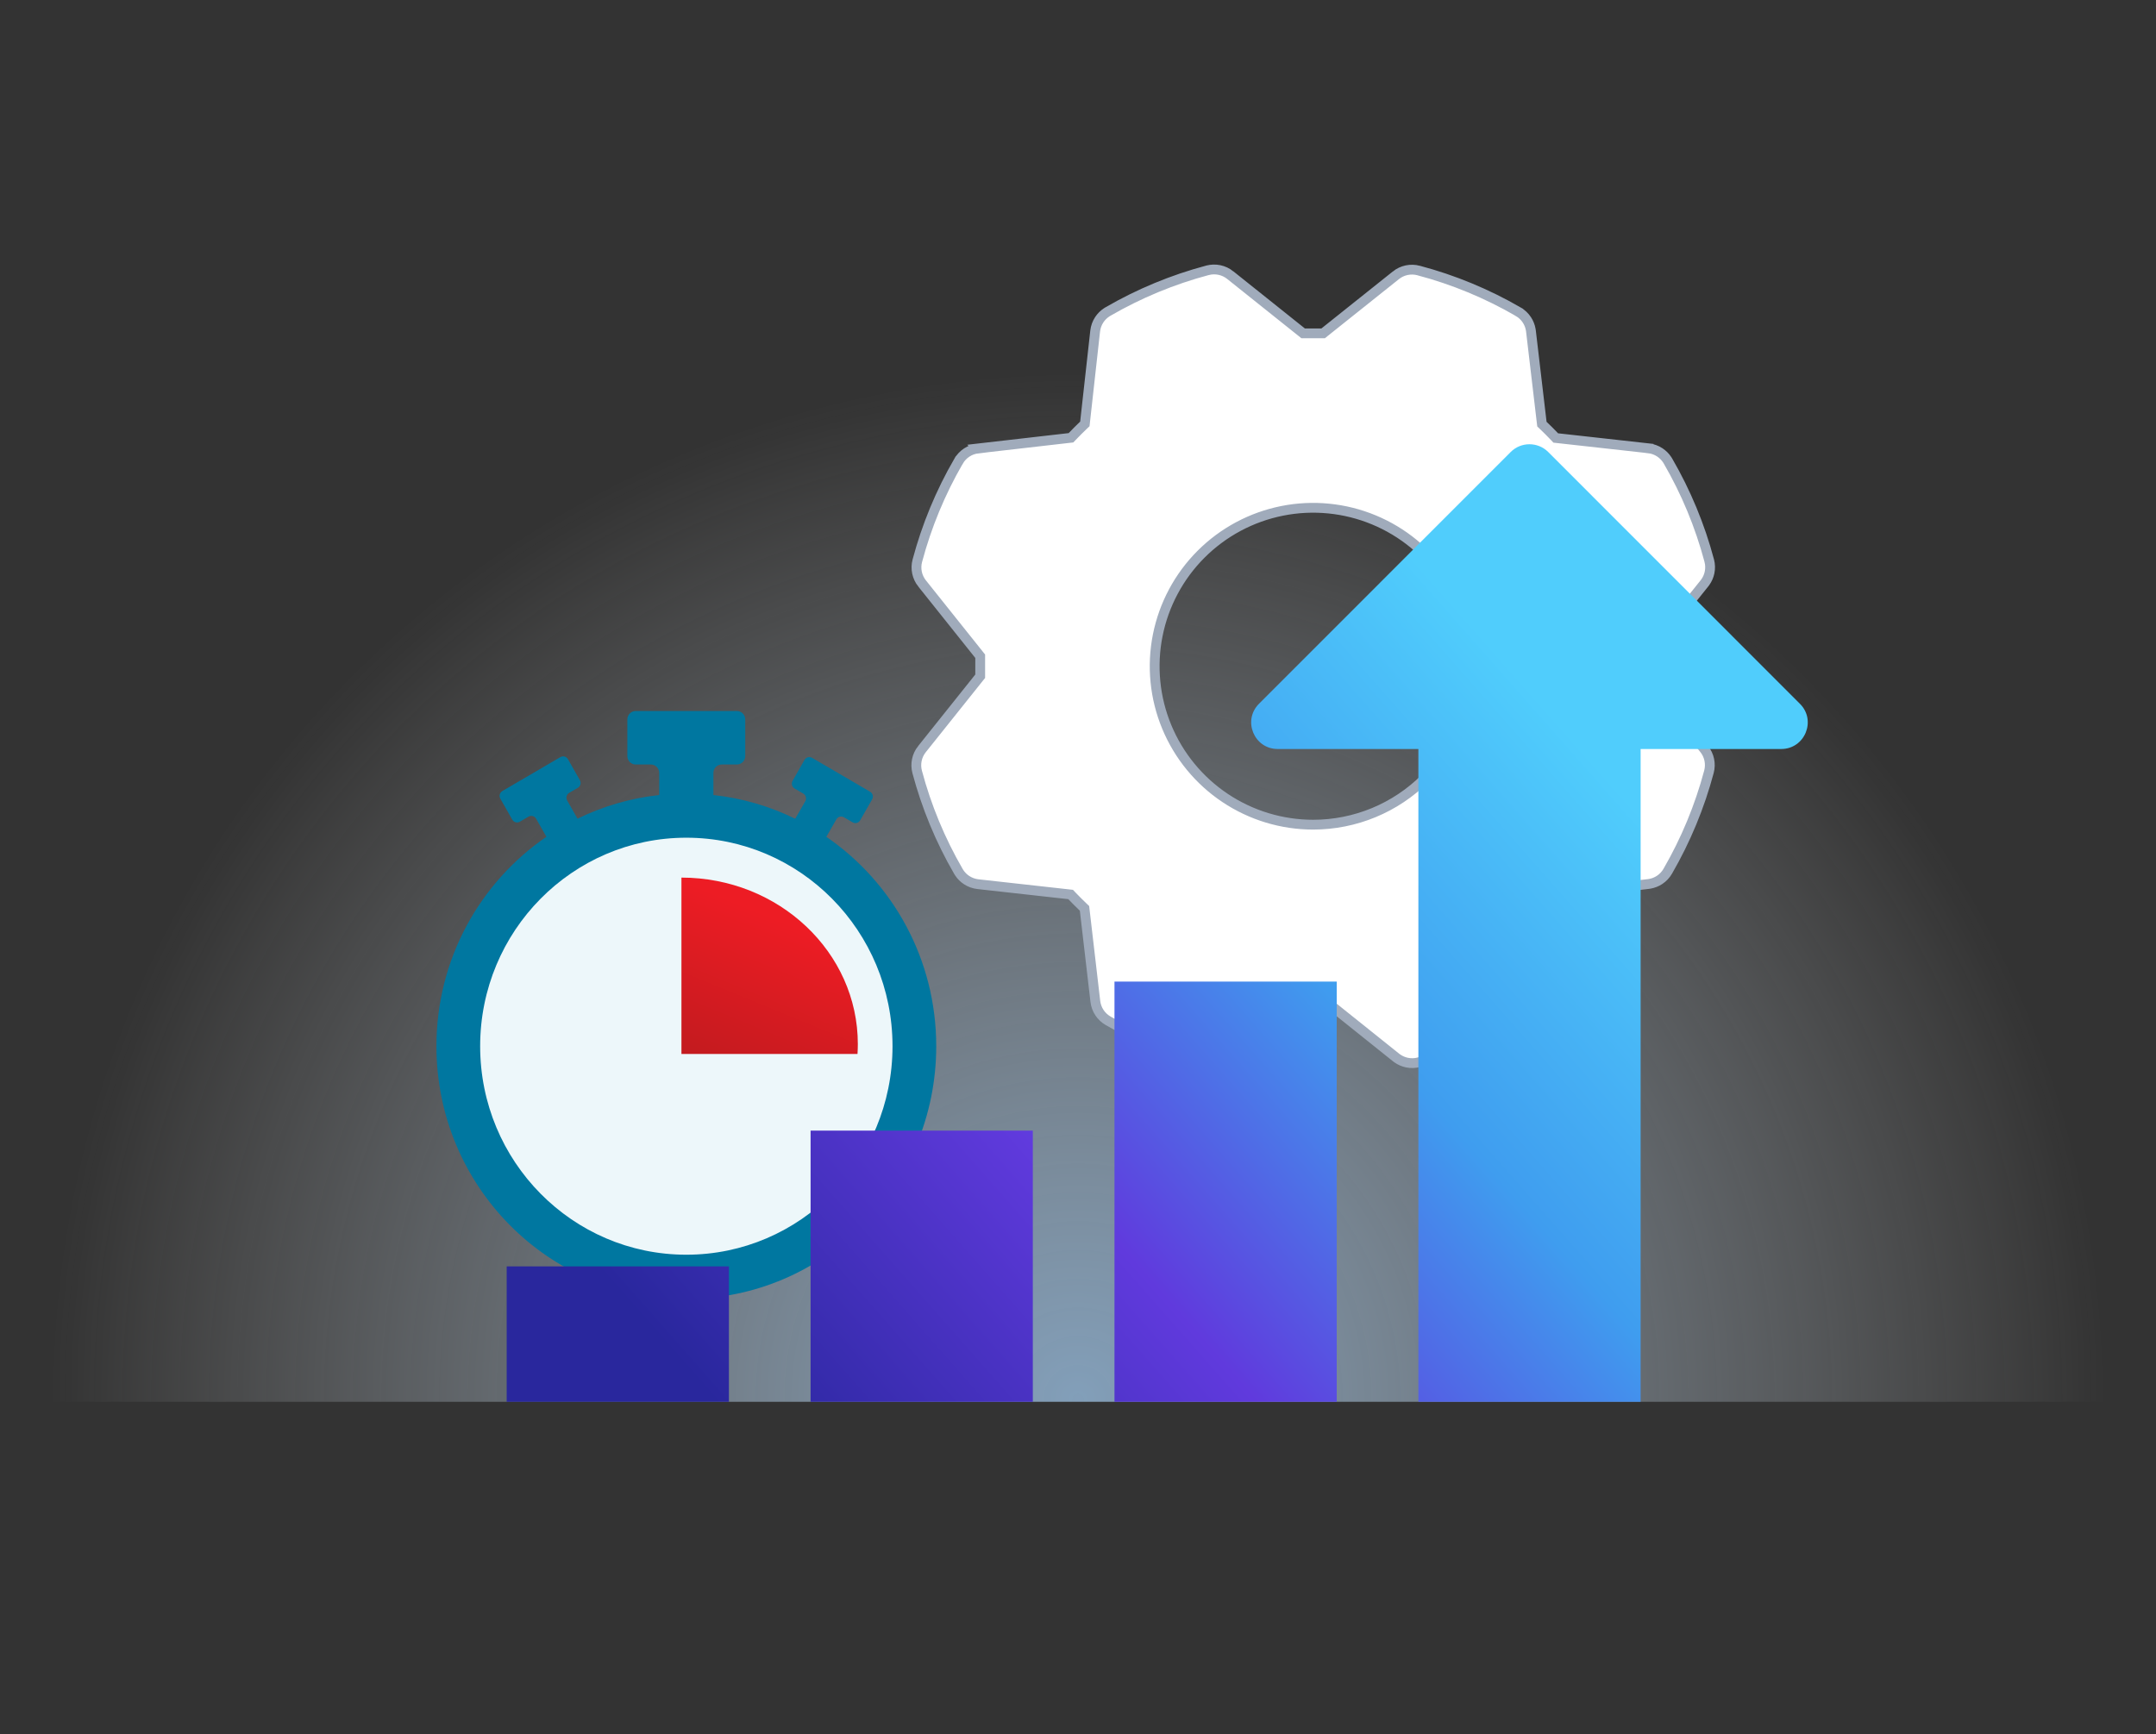 <svg width="220" height="177" viewBox="0 0 220 177" fill="none" xmlns="http://www.w3.org/2000/svg">
<rect x="0" y="0" width="220" height="177" fill="#333333" stroke="none"/>
<path d="M110 37.742C168.168 37.742 215.322 84.896 215.322 143.064V143.065H4.678V143.064C4.678 84.896 51.832 37.742 110 37.742Z" fill="url(#paint0_radial_3344_104129)" fill-opacity="0.7"/>
<path d="M140.183 53.055C137.228 51.831 133.976 51.511 130.84 52.135C127.703 52.759 124.821 54.298 122.56 56.56C120.298 58.821 118.759 61.703 118.135 64.84C117.511 67.977 117.831 71.228 119.055 74.183C120.279 77.137 122.352 79.663 125.011 81.439C127.67 83.216 130.796 84.164 133.994 84.164C138.283 84.164 142.396 82.461 145.429 79.429C148.461 76.396 150.164 72.283 150.164 67.994C150.164 64.796 149.216 61.67 147.439 59.011C145.663 56.352 143.137 54.279 140.183 53.055ZM100.02 66.973L99.91 66.836L94.097 59.553H94.096C93.838 59.231 93.659 58.852 93.573 58.448C93.488 58.045 93.499 57.626 93.606 57.227C94.553 53.67 95.968 50.253 97.812 47.066H97.814C98.019 46.711 98.305 46.409 98.647 46.184C98.99 45.958 99.382 45.816 99.789 45.769L99.788 45.768L109.104 44.699L109.284 44.679L109.409 44.548C109.78 44.159 110.165 43.773 110.567 43.389L110.699 43.264L110.719 43.082L111.753 33.776C111.8 33.369 111.941 32.979 112.166 32.636C112.363 32.336 112.619 32.079 112.917 31.882L113.047 31.801C116.233 29.954 119.65 28.537 123.208 27.589H123.209C123.607 27.483 124.025 27.471 124.429 27.556C124.832 27.64 125.211 27.819 125.533 28.076V28.077L132.836 33.91L132.973 34.02H135.016L135.152 33.91L142.436 28.097V28.096C142.758 27.838 143.136 27.66 143.54 27.575C143.944 27.491 144.361 27.502 144.76 27.608L144.761 27.609C148.319 28.554 151.736 29.967 154.922 31.812V31.814C155.277 32.019 155.579 32.304 155.805 32.648C156.002 32.948 156.135 33.284 156.197 33.637L156.22 33.789L157.316 43.105L157.338 43.285L157.469 43.41C157.859 43.78 158.245 44.165 158.626 44.566L158.751 44.699L158.933 44.719L168.224 45.752V45.753C168.631 45.8 169.021 45.941 169.364 46.166C169.664 46.363 169.921 46.619 170.118 46.917L170.199 47.047C172.046 50.233 173.463 53.65 174.411 57.208V57.209C174.518 57.607 174.529 58.025 174.444 58.429C174.37 58.782 174.224 59.116 174.017 59.41L173.924 59.533L168.078 66.836L167.964 66.978L167.969 67.162C167.984 67.717 167.984 68.272 167.969 68.826L167.964 69.01L168.078 69.152L173.892 76.436H173.893C174.151 76.757 174.33 77.136 174.415 77.54C174.5 77.944 174.489 78.362 174.383 78.761C173.435 82.319 172.02 85.735 170.175 88.922C169.969 89.277 169.684 89.579 169.341 89.805C169.041 90.002 168.704 90.135 168.352 90.197L168.199 90.22L158.883 91.316L158.703 91.338L158.578 91.469C158.208 91.859 157.823 92.245 157.422 92.626L157.289 92.751L157.27 92.933L156.235 102.224C156.188 102.631 156.047 103.021 155.822 103.364C155.598 103.707 155.296 103.993 154.941 104.199C151.756 106.048 148.339 107.463 144.78 108.41L144.779 108.411C144.381 108.518 143.963 108.529 143.56 108.444C143.206 108.37 142.872 108.224 142.578 108.017L142.455 107.924L135.152 102.078L135.01 101.964L134.826 101.969C134.271 101.984 133.717 101.984 133.162 101.969L132.979 101.964L132.836 102.078L125.553 107.892V107.893C125.231 108.151 124.852 108.33 124.448 108.415C124.045 108.5 123.626 108.489 123.228 108.383C119.67 107.435 116.253 106.02 113.066 104.175C112.711 103.969 112.409 103.684 112.184 103.341C111.958 102.998 111.816 102.607 111.769 102.199L110.684 92.884L110.663 92.704L110.532 92.579L109.951 92.012C109.758 91.819 109.565 91.622 109.373 91.421L109.248 91.289L109.067 91.269L99.775 90.235H99.776C99.369 90.188 98.979 90.047 98.636 89.822C98.336 89.626 98.079 89.37 97.882 89.071L97.801 88.941C95.954 85.755 94.537 82.338 93.589 78.779C93.483 78.381 93.471 77.963 93.556 77.56C93.64 77.156 93.819 76.777 94.076 76.455H94.077L99.91 69.152L100.02 69.016V66.973Z" fill="white" stroke="#A0ABBB"/>
<g clip-path="url(#clip0_3344_104129)">
<path d="M70.034 130.565C83.013 130.565 93.534 120.044 93.534 107.065C93.534 94.087 83.013 83.565 70.034 83.565C57.056 83.565 46.534 94.087 46.534 107.065C46.534 120.044 57.056 130.565 70.034 130.565Z" fill="#EDF7FA"/>
<path d="M87.534 106.561C87.534 97.173 79.474 89.572 69.534 89.565V107.553V107.565H87.501C87.521 107.231 87.534 106.896 87.534 106.561Z" fill="url(#paint1_linear_3344_104129)"/>
<path d="M84.317 85.408L85.344 83.617C85.5 83.345 85.847 83.252 86.116 83.409L87.001 83.925C87.27 84.083 87.617 83.99 87.773 83.717L88.991 81.583C89.147 81.311 89.055 80.96 88.786 80.802L82.866 77.343C82.597 77.185 82.249 77.278 82.094 77.55L80.876 79.692C80.72 79.964 80.812 80.315 81.081 80.473L81.966 80.989C82.235 81.146 82.327 81.497 82.172 81.769L81.145 83.56C78.574 82.299 75.763 81.461 72.796 81.139V78.883C72.796 78.403 73.178 78.023 73.646 78.023H75.197C75.664 78.023 76.046 77.636 76.046 77.157V73.425C76.046 72.945 75.664 72.565 75.197 72.565H64.865C64.39 72.565 64.015 72.952 64.015 73.425V77.157C64.015 77.636 64.397 78.023 64.865 78.023H66.416C66.89 78.023 67.265 78.41 67.265 78.883V81.139C64.305 81.461 61.501 82.292 58.931 83.553L57.876 81.698C57.72 81.425 57.812 81.074 58.081 80.917L58.966 80.401C59.235 80.244 59.327 79.893 59.171 79.621L57.953 77.479C57.798 77.207 57.451 77.114 57.181 77.271L51.261 80.731C50.992 80.888 50.9 81.239 51.056 81.511L52.274 83.653C52.43 83.925 52.777 84.018 53.046 83.861L53.931 83.345C54.2 83.187 54.547 83.281 54.703 83.553L55.758 85.401C48.988 90.035 44.534 97.878 44.534 106.773C44.534 121.02 55.949 132.565 70.034 132.565C84.119 132.565 95.534 121.02 95.534 106.773C95.534 97.885 91.087 90.042 84.317 85.401V85.408ZM70.034 128.053C58.414 128.053 48.995 118.527 48.995 106.773C48.995 95.02 58.414 85.494 70.034 85.494C81.655 85.494 91.073 95.02 91.073 106.773C91.073 118.527 81.655 128.053 70.034 128.053Z" fill="#0077A0"/>
</g>
<path d="M51.703 129.244H74.379V143.065H51.703V129.244Z" fill="url(#paint2_linear_3344_104129)"/>
<path d="M82.713 115.388H105.389V143.065H82.713V115.388Z" fill="url(#paint3_linear_3344_104129)"/>
<path d="M113.723 100.178H136.4V143.065H113.723V100.178Z" fill="url(#paint4_linear_3344_104129)"/>
<path d="M154.155 46.128C155.207 45.076 156.925 45.076 157.978 46.128L183.666 71.827C185.374 73.525 184.166 76.441 181.759 76.441H167.41V143.065H144.733V76.441H130.373C127.967 76.441 126.769 73.525 128.466 71.827L154.155 46.128Z" fill="url(#paint5_linear_3344_104129)"/>
<defs>
<radialGradient id="paint0_radial_3344_104129" cx="0" cy="0" r="1" gradientUnits="userSpaceOnUse" gradientTransform="translate(110 143.064) rotate(90) scale(105.322 105.322)">
<stop stop-color="#A4CDF3"/>
<stop offset="1" stop-color="#F7F8F9" stop-opacity="0"/>
</radialGradient>
<linearGradient id="paint1_linear_3344_104129" x1="67.057" y1="126.234" x2="80.245" y2="94.196" gradientUnits="userSpaceOnUse">
<stop stop-color="#931A19"/>
<stop offset="1" stop-color="#ED1C24"/>
</linearGradient>
<linearGradient id="paint2_linear_3344_104129" x1="159.572" y1="241.243" x2="242.414" y2="168.186" gradientUnits="userSpaceOnUse">
<stop stop-color="#29279D"/>
<stop offset="0.375" stop-color="#603ADD"/>
<stop offset="0.68" stop-color="#3F9DEF"/>
<stop offset="1" stop-color="#50CDFC"/>
</linearGradient>
<linearGradient id="paint3_linear_3344_104129" x1="159.572" y1="241.243" x2="242.414" y2="168.186" gradientUnits="userSpaceOnUse">
<stop stop-color="#29279D"/>
<stop offset="0.375" stop-color="#603ADD"/>
<stop offset="0.68" stop-color="#3F9DEF"/>
<stop offset="1" stop-color="#50CDFC"/>
</linearGradient>
<linearGradient id="paint4_linear_3344_104129" x1="159.572" y1="241.243" x2="242.414" y2="168.186" gradientUnits="userSpaceOnUse">
<stop stop-color="#29279D"/>
<stop offset="0.375" stop-color="#603ADD"/>
<stop offset="0.68" stop-color="#3F9DEF"/>
<stop offset="1" stop-color="#50CDFC"/>
</linearGradient>
<linearGradient id="paint5_linear_3344_104129" x1="159.572" y1="241.243" x2="242.414" y2="168.186" gradientUnits="userSpaceOnUse">
<stop stop-color="#29279D"/>
<stop offset="0.375" stop-color="#603ADD"/>
<stop offset="0.68" stop-color="#3F9DEF"/>
<stop offset="1" stop-color="#50CDFC"/>
</linearGradient>
<clipPath id="clip0_3344_104129">
<rect width="52" height="61" fill="white" transform="translate(44 72)"/>
</clipPath>
</defs>
</svg>
